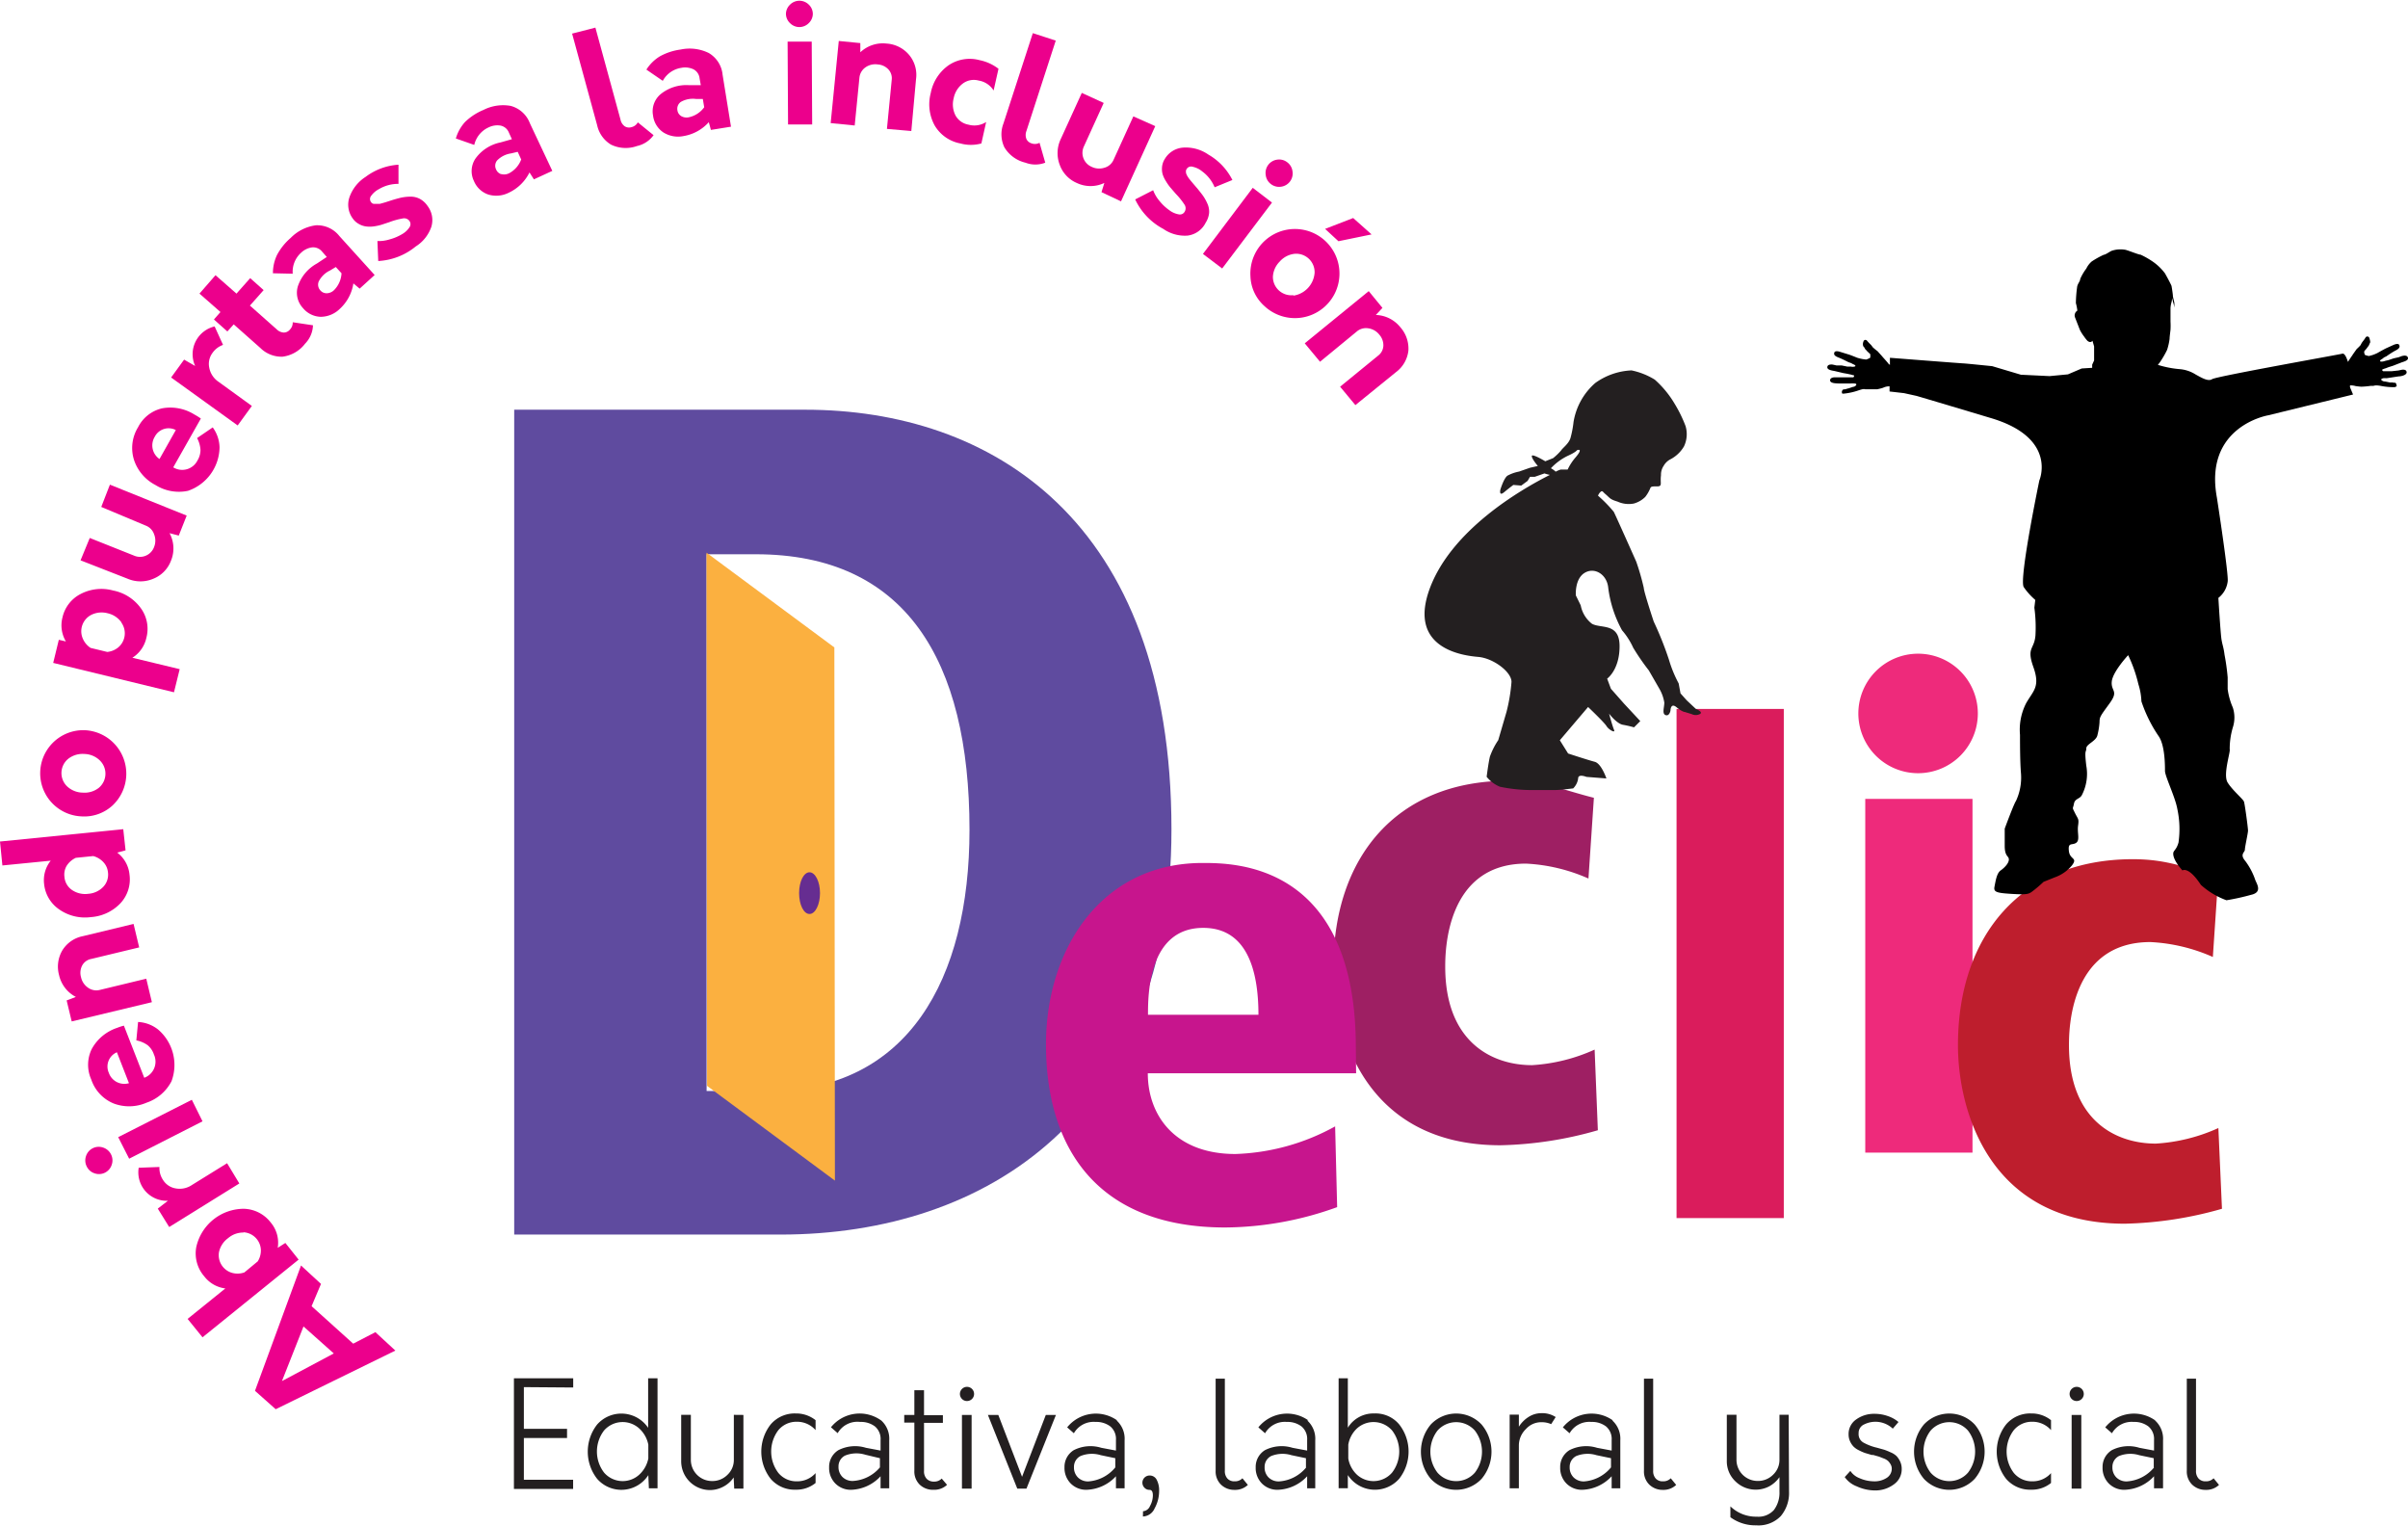 <?xml version="1.0" encoding="UTF-8"?> <svg xmlns="http://www.w3.org/2000/svg" viewBox="0 0 261.59 165.75"><title>logo</title><g id="Layer_2" data-name="Layer 2"><g id="Layer_1-2" data-name="Layer 1"><path d="M33.85,141.87l4.52,4.07,2.41-1.25,2.17,2-13,6.37-2.25-2,5-13.61,2.17,2Zm-.88,2.2L30.63,150,36.26,147Z" style="fill:#ec008c"></path><path d="M21.32,135.46a5.3,5.3,0,0,1,5.18-4.17,3.8,3.8,0,0,1,2.91,1.49,3.4,3.4,0,0,1,.76,2.75L31,135l1.44,1.81L22,145.25l-1.62-2,4.1-3.31a3.4,3.4,0,0,1-2.29-1.31A3.8,3.8,0,0,1,21.32,135.46Zm5.15-1.59a2.51,2.51,0,0,0-1.68.6,2.54,2.54,0,0,0-1,1.52,2,2,0,0,0,1.46,2.27,2.23,2.23,0,0,0,1.3-.06L28,137a2.22,2.22,0,0,0,.34-1.24,2,2,0,0,0-1.92-1.92Z" style="fill:#ec008c"></path><path d="M15.11,126.83l2.21-.08a2.33,2.33,0,0,0,.39,1.41,2,2,0,0,0,1.34.91,2.38,2.38,0,0,0,1.81-.37l3.81-2.36L26,128.54l-7.62,4.73-1.24-2,1.1-.85a3.09,3.09,0,0,1-3.17-3.6Z" style="fill:#ec008c"></path><path d="M12.14,126.5a1.45,1.45,0,0,1-1.86.94,1.42,1.42,0,0,1-.85-.73,1.45,1.45,0,0,1-.09-1.13,1.45,1.45,0,0,1,1.86-.94,1.46,1.46,0,0,1,.86.74A1.43,1.43,0,0,1,12.14,126.5Zm1.89-.65-1.19-2.34,8-4.06L22,121.79Z" style="fill:#ec008c"></path><path d="M13.46,111.4l2.21,5.66a1.86,1.86,0,0,0,1.05-2.53,2.23,2.23,0,0,0-.67-1,3.11,3.11,0,0,0-1.24-.53L15,111a3.82,3.82,0,0,1,2.15.8,5.06,5.06,0,0,1,1.48,5.64,4.79,4.79,0,0,1-2.72,2.33,4.75,4.75,0,0,1-3.57.08,4.29,4.29,0,0,1-2.43-2.61,3.9,3.9,0,0,1,.06-3.31,4.9,4.9,0,0,1,2.75-2.29A5.57,5.57,0,0,1,13.46,111.4Zm.55,6.25-1.31-3.36a1.68,1.68,0,0,0-.88,2.23A1.78,1.78,0,0,0,14,117.65Z" style="fill:#ec008c"></path><path d="M6.78,103.21A3.38,3.38,0,0,1,9,101.68l5.51-1.33.61,2.55-5.19,1.25a1.41,1.41,0,0,0-1,.71,1.72,1.72,0,0,0-.13,1.27,1.85,1.85,0,0,0,.77,1.15,1.54,1.54,0,0,0,1.27.24l5.05-1.22.61,2.55-8.71,2.09-.55-2.28,1-.38a3.54,3.54,0,0,1-1.82-2.36A3.48,3.48,0,0,1,6.78,103.21Z" style="fill:#ec008c"></path><path d="M0,91.4l13.39-1.34.25,2.3-.91.24A3.4,3.4,0,0,1,14.07,95a3.8,3.8,0,0,1-1,3.12,4.88,4.88,0,0,1-3.2,1.49,4.88,4.88,0,0,1-3.43-.83A3.8,3.8,0,0,1,4.79,96a3.39,3.39,0,0,1,.72-2.52L.26,94Zm11.23,2.24a2.3,2.3,0,0,0-1.1-.66l-1.89.19a2.34,2.34,0,0,0-1,.87A1.86,1.86,0,0,0,7,95.23a1.9,1.9,0,0,0,.83,1.44,2.53,2.53,0,0,0,1.75.41,2.5,2.5,0,0,0,1.63-.75,1.92,1.92,0,0,0,.52-1.58A1.88,1.88,0,0,0,11.23,93.64Z" style="fill:#ec008c"></path><path d="M12.23,87.48a4.54,4.54,0,0,1-3.37,1.19,4.68,4.68,0,1,1,.38-9.36,4.73,4.73,0,0,1,3,8.16ZM10.8,82.55a2.49,2.49,0,0,0-1.66-.66,2.52,2.52,0,0,0-1.72.52,2,2,0,0,0-.13,3A2.53,2.53,0,0,0,9,86.09a2.5,2.5,0,0,0,1.72-.51,2,2,0,0,0,.11-3Z" style="fill:#ec008c"></path><path d="M8.79,64.5a4.85,4.85,0,0,1,3.51-.36,4.85,4.85,0,0,1,3,1.92,3.8,3.8,0,0,1,.6,3.22,3.41,3.41,0,0,1-1.52,2.16l5.14,1.24-.62,2.51L5.78,72l.61-2.51.77.18a3.41,3.41,0,0,1-.37-2.62A3.79,3.79,0,0,1,8.79,64.5Zm4.41,3.11a2.5,2.5,0,0,0-1.5-1,2.54,2.54,0,0,0-1.78.17A2,2,0,0,0,9,69.37a2.25,2.25,0,0,0,.84,1l1.81.44a2.22,2.22,0,0,0,1.19-.49,2,2,0,0,0,.35-2.69Z" style="fill:#ec008c"></path><path d="M11.94,52.64,20.28,56l-.86,2.17-1-.26a3.48,3.48,0,0,1,.15,3,3.38,3.38,0,0,1-1.92,1.95,3.55,3.55,0,0,1-2.78,0l-5.12-2,1-2.43,4.82,1.92a1.61,1.61,0,0,0,1.28,0,1.63,1.63,0,0,0,.89-.94,1.86,1.86,0,0,0,0-1.38,1.53,1.53,0,0,0-.9-.94L11,55.06Z" style="fill:#ec008c"></path><path d="M21.82,45.46l-3,5.3A1.86,1.86,0,0,0,21.46,50a2.21,2.21,0,0,0,.32-1.13,3.12,3.12,0,0,0-.37-1.29l1.7-1.16a3.82,3.82,0,0,1,.74,2.17,5.07,5.07,0,0,1-3.43,4.72,4.79,4.79,0,0,1-3.53-.63,4.75,4.75,0,0,1-2.33-2.72A4.3,4.3,0,0,1,15,46.4a3.91,3.91,0,0,1,2.61-2.05,4.93,4.93,0,0,1,3.52.68A5.92,5.92,0,0,1,21.82,45.46Zm-4.49,4.39,1.77-3.14a1.69,1.69,0,0,0-2.29.73A1.79,1.79,0,0,0,17.32,49.85Z" style="fill:#ec008c"></path><path d="M23.32,35.46l.91,2a2.34,2.34,0,0,0-1.16.89,2,2,0,0,0-.34,1.58,2.38,2.38,0,0,0,1,1.53l3.63,2.63-1.54,2.12L18.59,41,20,39.06l1.2.69a3.1,3.1,0,0,1,2.14-4.3Z" style="fill:#ec008c"></path><path d="M34,35.33a3,3,0,0,1-.86,2,3.65,3.65,0,0,1-2.44,1.41,3.26,3.26,0,0,1-2.41-.94l-2.9-2.57L24.7,36l-1.46-1.3.71-.81-2.28-2,1.74-2,2.28,2,1.49-1.68,1.46,1.3-1.49,1.68,2.91,2.58a1.18,1.18,0,0,0,.78.35.87.87,0,0,0,.66-.33A1.06,1.06,0,0,0,31.8,35Z" style="fill:#ec008c"></path><path d="M34.31,24.47a3.07,3.07,0,0,1,2.56,1.17l3.83,4.23-1.63,1.48-.68-.57a4.72,4.72,0,0,1-1.48,2.77,3,3,0,0,1-2.05.86,2.59,2.59,0,0,1-1.94-.94,2.44,2.44,0,0,1-.57-2.35,4.42,4.42,0,0,1,2.08-2.5l1.07-.71L35,27.34a1.25,1.25,0,0,0-1.11-.47,2.14,2.14,0,0,0-1.18.58,2.77,2.77,0,0,0-.91,2.28l-2.15-.05a4.53,4.53,0,0,1,.45-2,6.42,6.42,0,0,1,1.48-1.84A4.7,4.7,0,0,1,34.31,24.47Zm1.22,7.38a1.17,1.17,0,0,0,.76-.34,2.79,2.79,0,0,0,.81-1.83L36.48,29l-.63.38a2.63,2.63,0,0,0-1.22,1.18.91.91,0,0,0,.19,1A.88.88,0,0,0,35.52,31.85Z" style="fill:#ec008c"></path><path d="M41.09,28.35,41,26.18A3.91,3.91,0,0,0,42.33,26a5.26,5.26,0,0,0,1.37-.58,2.34,2.34,0,0,0,.78-.73.59.59,0,0,0,0-.69.71.71,0,0,0-.74-.27,7.88,7.88,0,0,0-1.45.4l-.85.28a5.53,5.53,0,0,1-.84.18,3.15,3.15,0,0,1-.87,0,2.12,2.12,0,0,1-.74-.26,1.94,1.94,0,0,1-.67-.6,2.52,2.52,0,0,1-.36-2.3,4.32,4.32,0,0,1,1.76-2.22,6.61,6.61,0,0,1,3.57-1.32l0,2.08a4.08,4.08,0,0,0-2.12.57,2.36,2.36,0,0,0-.82.69.57.57,0,0,0-.06.7.62.62,0,0,0,.13.14.43.43,0,0,0,.18.07l.21,0H41l.26,0,.3-.08.31-.09.34-.11.34-.11q.61-.19,1.06-.29a5,5,0,0,1,1-.1,2.11,2.11,0,0,1,1,.24,2.4,2.4,0,0,1,.83.76,2.54,2.54,0,0,1,.42,2.27,4.09,4.09,0,0,1-1.7,2.14A7,7,0,0,1,41.09,28.35Z" style="fill:#ec008c"></path><path d="M55.47,11.5a3.07,3.07,0,0,1,2.09,1.88L60,18.56l-2,.92-.48-.75a4.73,4.73,0,0,1-2.25,2.2,3,3,0,0,1-2.22.2,2.59,2.59,0,0,1-1.57-1.48,2.44,2.44,0,0,1,.16-2.41,4.43,4.43,0,0,1,2.73-1.77l1.24-.35-.32-.7a1.24,1.24,0,0,0-.92-.78,2.14,2.14,0,0,0-1.3.2,2.77,2.77,0,0,0-1.55,1.9l-2-.7a4.55,4.55,0,0,1,1-1.79,6.4,6.4,0,0,1,2-1.31A4.71,4.71,0,0,1,55.47,11.5Zm-1,7.41a1.19,1.19,0,0,0,.83-.09,2.79,2.79,0,0,0,1.32-1.5l-.38-.83-.71.17a2.64,2.64,0,0,0-1.52.76.91.91,0,0,0-.11,1A.89.89,0,0,0,54.42,18.91Z" style="fill:#ec008c"></path><path d="M66.38,15.71a3.26,3.26,0,0,1-1.51-2.11L62.15,3.65,64.68,3l2.73,10a1.18,1.18,0,0,0,.46.72.87.87,0,0,0,.73.09,1.05,1.05,0,0,0,.69-.52L71,14.68a3,3,0,0,1-1.8,1.18A3.66,3.66,0,0,1,66.38,15.71Z" style="fill:#ec008c"></path><path d="M77,5.76A3.07,3.07,0,0,1,78.5,8.13l.91,5.63-2.18.35L77,13.27a4.72,4.72,0,0,1-2.75,1.51,3,3,0,0,1-2.19-.4,2.59,2.59,0,0,1-1.12-1.85,2.43,2.43,0,0,1,.8-2.28,4.43,4.43,0,0,1,3.1-1h1.29L76,8.52a1.25,1.25,0,0,0-.68-1A2.14,2.14,0,0,0,74,7.37a2.77,2.77,0,0,0-2,1.41L70.22,7.56a4.54,4.54,0,0,1,1.48-1.45,6.43,6.43,0,0,1,2.24-.73A4.71,4.71,0,0,1,77,5.76Zm-3,6.85a1.16,1.16,0,0,0,.82.13,2.78,2.78,0,0,0,1.68-1.09l-.15-.9-.73,0a2.63,2.63,0,0,0-1.66.32.91.91,0,0,0-.37.91A.88.88,0,0,0,74,12.61Z" style="fill:#ec008c"></path><path d="M85.83,2.52a1.41,1.41,0,0,1-.45-1,1.41,1.41,0,0,1,.43-1,1.43,1.43,0,0,1,1-.44,1.45,1.45,0,0,1,1.05.42,1.4,1.4,0,0,1,.44,1,1.4,1.4,0,0,1-.43,1,1.44,1.44,0,0,1-1,.44A1.43,1.43,0,0,1,85.83,2.52Zm-.27,2,2.62,0,.05,9-2.62,0Z" style="fill:#ec008c"></path><path d="M98.79,6a3.38,3.38,0,0,1,.72,2.61L99,14.23,96.35,14l.52-5.32a1.41,1.41,0,0,0-.36-1.14A1.72,1.72,0,0,0,95.36,7,1.85,1.85,0,0,0,94,7.33a1.55,1.55,0,0,0-.64,1.13l-.51,5.17-2.61-.26.88-8.92,2.34.23,0,1a3.55,3.55,0,0,1,2.83-.95A3.48,3.48,0,0,1,98.79,6Z" style="fill:#ec008c"></path><path d="M101.55,13.65a4.77,4.77,0,0,1-.44-3.54,4.77,4.77,0,0,1,1.91-3,4.1,4.1,0,0,1,3.38-.58,5,5,0,0,1,2.07.94l-.53,2.36a2.35,2.35,0,0,0-1.62-1.08,2,2,0,0,0-1.72.32,2.62,2.62,0,0,0-1,1.61,2.63,2.63,0,0,0,.2,1.86,2,2,0,0,0,1.41,1,2.35,2.35,0,0,0,1.92-.29l-.52,2.33a4.28,4.28,0,0,1-2.28,0A4.11,4.11,0,0,1,101.55,13.65Z" style="fill:#ec008c"></path><path d="M109.11,16a3.27,3.27,0,0,1-.1-2.59l3.19-9.81,2.49.81-3.19,9.83a1.19,1.19,0,0,0,0,.85.88.88,0,0,0,.56.48,1.06,1.06,0,0,0,.87-.06l.62,2.16a3,3,0,0,1-2.15,0A3.65,3.65,0,0,1,109.11,16Z" style="fill:#ec008c"></path><path d="M125.5,13.7l-3.72,8.17-2.12-1,.31-1a3.48,3.48,0,0,1-3,0,3.39,3.39,0,0,1-1.86-2,3.56,3.56,0,0,1,.13-2.78l2.28-5,2.38,1.09-2.15,4.72a1.65,1.65,0,0,0,.84,2.22,1.87,1.87,0,0,0,1.38.1,1.53,1.53,0,0,0,1-.86l2.15-4.72Z" style="fill:#ec008c"></path><path d="M123.32,21.66l1.95-1a4,4,0,0,0,.7,1.18,5.23,5.23,0,0,0,1.07,1,2.34,2.34,0,0,0,1,.44.59.59,0,0,0,.64-.26.72.72,0,0,0,0-.79,7.93,7.93,0,0,0-.94-1.17l-.59-.68a5.41,5.41,0,0,1-.49-.7,3.13,3.13,0,0,1-.37-.79,2.23,2.23,0,0,1-.05-.78,1.94,1.94,0,0,1,.3-.85,2.52,2.52,0,0,1,2-1.23,4.31,4.31,0,0,1,2.73.76,6.6,6.6,0,0,1,2.61,2.76l-1.93.79a4.08,4.08,0,0,0-1.36-1.73,2.37,2.37,0,0,0-1-.49.57.57,0,0,0-.67.22.56.56,0,0,0-.08.18.43.43,0,0,0,0,.19c0,.07,0,.14.05.2a1.12,1.12,0,0,0,.1.22l.15.23.19.24.21.25.23.27.23.27q.41.49.68.86a5,5,0,0,1,.49.88,2.1,2.1,0,0,1,.18,1,2.43,2.43,0,0,1-.38,1.07A2.54,2.54,0,0,1,129,25.59a4.1,4.1,0,0,1-2.63-.73A7,7,0,0,1,123.32,21.66Z" style="fill:#ec008c"></path><path d="M136.09,20.4,138.18,22l-5.41,7.16-2.09-1.58ZM137.5,19a1.45,1.45,0,0,1,1.25-1.66,1.42,1.42,0,0,1,1.08.28,1.44,1.44,0,0,1,.58,1,1.45,1.45,0,0,1-1.25,1.66,1.45,1.45,0,0,1-1.1-.29A1.43,1.43,0,0,1,137.5,19Z" style="fill:#ec008c"></path><path d="M135.84,30a4.84,4.84,0,1,1,1.55,3.27A4.53,4.53,0,0,1,135.84,30Zm4.67,2.11a2.71,2.71,0,0,0,2.3-2.48,2,2,0,0,0-2.21-2.06,2.53,2.53,0,0,0-1.59.85,2.5,2.5,0,0,0-.73,1.64,2,2,0,0,0,2.22,2ZM147,23.68,149,25.46l-3.6.74-1.45-1.34Z" style="fill:#ec008c"></path><path d="M153,38.07a3.38,3.38,0,0,1-1.35,2.35L147.24,44l-1.66-2,4.14-3.38a1.42,1.42,0,0,0,.56-1.06,1.73,1.73,0,0,0-.43-1.2,1.86,1.86,0,0,0-1.2-.7,1.54,1.54,0,0,0-1.25.34l-4,3.29-1.66-2,6.95-5.67,1.49,1.82-.72.77a3.55,3.55,0,0,1,2.67,1.34A3.48,3.48,0,0,1,153,38.07Z" style="fill:#ec008c"></path><path d="M55.86,44.5H87.48c20,0,39.78,11.82,39.78,45.59,0,30.94-20,44-42.47,44H55.86Zm20.9,74H83.4c15.18,0,21.92-12.07,21.92-28.37,0-18.5-7-29.93-23.21-29.93H76.76Z" style="fill:#5f4b9f"></path><polygon points="90.7 128.23 76.81 117.94 76.75 60.03 90.64 70.32 90.7 128.23" style="fill:#fbb040"></polygon><path d="M89.08,97c0,1.25-.51,2.27-1.14,2.27s-1.13-1-1.13-2.27.51-2.26,1.13-2.26S89.08,95.75,89.08,97Z" style="fill:#662d91"></path><path d="M173.58,122.76A41,41,0,0,1,163,124.39c-14.82,0-18.14-12.39-18.14-19.39,0-11.8,6.78-20.2,19-20.2,3.83,0,5.9,1,9.29,1.85l-.59,8.77a19,19,0,0,0-6.78-1.62C157,93.8,157,103.53,157,105c0,8.11,5,10.69,9.44,10.69a19.25,19.25,0,0,0,6.79-1.69Z" style="fill:#9e1f63"></path><path d="M182.13,77h11.65v55.3H182.13Z" style="fill:#da1c5c"></path><rect x="202.63" y="86.77" width="11.65" height="38.42" style="fill:#ee2a7b"></rect><path d="M241.38,131.29a41.45,41.45,0,0,1-10.55,1.62c-14.82,0-18.13-12.39-18.13-19.39,0-11.8,6.78-20.2,19-20.2,3.83,0,5.89,1,9.28,1.85l-.59,8.77a19,19,0,0,0-6.78-1.62c-8.85,0-8.85,9.73-8.85,11.2,0,8.11,5,10.69,9.44,10.69a19.22,19.22,0,0,0,6.79-1.69Z" style="fill:#be1e2d"></path><path d="M238,33.51s0,0,0-.07S238,33.57,238,33.51Z"></path><path d="M259.17,40s.37-.15.4-.15l.38-.12.9-.35c.22-.09.83-.21.73-.54s-.58-.18-.61-.18-.39.14-.39.14l-.54.12-.6.2s-.32.07-.4.1-.44.11-.48,0,.23-.24.23-.24l.2-.16.25-.12s.62-.44,1-.63.51-.38.39-.61-.61,0-.61,0l-.86.39s-.55.29-.89.49a3.89,3.89,0,0,1-.94.33,2.3,2.3,0,0,1-.38-.11c-.07,0-.08-.14-.11-.22s0-.1,0-.16.1-.15.1-.15l.17-.2s.13-.19.18-.24.14-.31.18-.37,0-.26-.08-.52a.23.23,0,0,0-.4-.06,2.78,2.78,0,0,1-.27.39,2.08,2.08,0,0,0-.25.39c0,.08-.44.47-.47.51l-.39.55c-.07.13-.42.6-.54.83-.14-.42-.36-1-.64-.89-.44.11-13.68,2.46-14.12,2.76s-1.22-.2-1.78-.5a3.83,3.83,0,0,0-1.78-.59,11,11,0,0,1-2.33-.46l.2-.26a10,10,0,0,0,.8-1.37,6.64,6.64,0,0,0,.27-1.19c0-.22.07-.71.1-1a7.79,7.79,0,0,0,0-.88V34c0-.24,0-.34,0-.54a3.14,3.14,0,0,1,.12-.68,3.4,3.4,0,0,0,.06-.4l.09.4a3.74,3.74,0,0,1,.15.63c0-.13,0-.36,0-.48s-.16-.64-.16-.8-.12-.94-.15-1.07-.55-1.09-.71-1.37A5.87,5.87,0,0,0,234,28.51a9,9,0,0,0-1.46-.85c-.21,0-1.1-.37-1.61-.52a3,3,0,0,0-1.53.1c-.22.09-.67.43-.86.43a9.55,9.55,0,0,0-1.31.73,2.35,2.35,0,0,0-.58.76,5.58,5.58,0,0,0-.67,1.14c0,.27-.3.51-.34.91a14.24,14.24,0,0,0-.13,1.71,5.12,5.12,0,0,1,.16.82.61.61,0,0,0-.25.74l.52,1.34a4.45,4.45,0,0,0,.46.73,3.81,3.81,0,0,0,.36.46s.33.31.55,0l.18.61v.49l0,.55v.49l-.21.46v.34l-1.13.07-1.5.64-2,.19-3.11-.15-3.12-.93s-2.94-.3-3.11-.3-8-.61-8-.61v.77a.73.73,0,0,1-.2-.18c-.14-.19-.6-.68-.69-.8l-.46-.51a5.49,5.49,0,0,1-.53-.44,1.59,1.59,0,0,0-.29-.35,4.52,4.52,0,0,1-.33-.36.22.22,0,0,0-.38.12.65.65,0,0,0,0,.53c.07,0,.18.29.24.33s.16.18.2.21l.19.18s.12.09.12.15,0,0,0,.14,0,.22-.07.24a2.46,2.46,0,0,1-.37.16,4.44,4.44,0,0,1-1-.2c-.36-.15-.91-.36-.95-.36l-.91-.28s-.52-.18-.61.08.09.4.48.55,1.06.5,1.06.5l.27.09.22.12s.28.1.26.2-.39.1-.47.07l-.4,0-.63-.13-.56,0-.4-.09s-.54-.09-.59.25.56.4.8.45l.93.22.4.07.42.09.2.06s.16,0,.16.08-.06.16-.1.16l-.48,0h-.42l-.75,0-.37,0s-.49,0-.49.33.67.33.92.34,1.22,0,1.33,0a2.53,2.53,0,0,1,.35,0c.05,0,.25,0,.25.11s-.19.24-.3.25-.53.18-.58.18-.27.08-.33.09-.26,0-.29.1a.29.29,0,0,0-.07.16c0,.09,0,.18.06.21a.6.6,0,0,0,.18,0,6.93,6.93,0,0,0,1.51-.33c.63-.22.69-.16.8-.14h.29c.15,0,.88,0,1,0a6.18,6.18,0,0,0,.63-.16,1.55,1.55,0,0,1,.63-.16h.08v.56l1.57.18,1.36.3s.88.25,8.12,2.42,5.22,6.77,5.22,6.77-2.24,10.77-1.69,11.58a7.22,7.22,0,0,0,1.25,1.39L221,66a15.81,15.81,0,0,1,.12,3c-.12,1.57-1,1.28-.23,3.44s0,2.56-.78,3.93a6.31,6.31,0,0,0-.67,3.44c0,.79,0,3,.11,4.23A6,6,0,0,1,219,87c-.22.29-1.22,3-1.22,3v1.87c0,1.19.45,1.08.45,1.48s-.45.88-.89,1.19-.55,1.17-.67,1.76.22.69,1.89.79,1.78,0,2.11-.19A14.08,14.08,0,0,0,222,95.78l1.22-.49A4.27,4.27,0,0,0,225.08,94c.67-.88-.22-.59-.33-1.57s.33-.59.78-.88.11-1.09.22-1.87,0-.69-.34-1.38-.22-.39-.11-1,.67-.49.89-1a5,5,0,0,0,.45-3.14c-.22-1.87,0-1.38,0-1.87s1.11-.79,1.22-1.48a7.59,7.59,0,0,0,.22-1.38c0-.58.11-.68,1.11-2.06s.11-1.27.22-2.35,1.78-2.86,1.78-2.86a15.27,15.27,0,0,1,1.11,3.15,7,7,0,0,1,.33,1.87A15.25,15.25,0,0,0,234.53,80c.66,1,.66,3.15.66,3.73s1.12,2.86,1.34,4.13a10.36,10.36,0,0,1,.13,3.65c-.22.79-.55.86-.57,1.16-.06.76,1,1.87,1,1.87s.65-.49,2,1.57a8.49,8.49,0,0,0,2.78,1.67,25.4,25.4,0,0,0,2.67-.59c1.33-.29.55-1.28.44-1.67a7.31,7.31,0,0,0-1.11-2.06c-.56-.69,0-.88,0-1.18s.34-1.78.34-2.07-.34-2.85-.44-3.14S242.54,85.86,242,85s.33-3.34.22-3.63a8.23,8.23,0,0,1,.34-2.36,3.49,3.49,0,0,0,0-2.16,7.43,7.43,0,0,1-.56-2V73.58a23.3,23.3,0,0,0-.34-2.46c-.11-.87-.22-1-.33-1.66s-.34-4.52-.34-4.52A2.68,2.68,0,0,0,242,63.17c.14-.66-1.17-9.12-1.17-9.12-1.44-7.76,5.56-8.94,5.56-8.94l9.23-2.26-.33-.79v-.2a1.79,1.79,0,0,1,.6.07,6,6,0,0,0,.64.07,9.36,9.36,0,0,0,1-.09l.28,0c.11,0,.16-.11.81,0a7.09,7.09,0,0,0,1.54.14l.17-.08c.07,0,0-.14,0-.21a.25.25,0,0,0-.09-.16c0-.06-.23,0-.29-.06l-.34,0s-.49-.11-.59-.11-.33-.11-.34-.2.18-.14.23-.15a1.75,1.75,0,0,1,.35,0l1.31-.2c.25,0,.91-.13.87-.47s-.5-.25-.52-.25l-.37.08-.74.08-.42,0c-.11,0-.43,0-.48,0s-.12-.09-.13-.14.15-.1.15-.1A1.35,1.35,0,0,1,259.17,40Z"></path><path d="M184.23,77l-1-.94-.67-.75-.2-1.08a13.64,13.64,0,0,1-1.06-2.59,36.77,36.77,0,0,0-1.65-4.13s-1.08-3.25-1.08-3.66a25.76,25.76,0,0,0-.82-2.85s-2.17-4.88-2.44-5.41a14.7,14.7,0,0,0-1.71-1.75,1,1,0,0,1,.21-.35c.26-.28.29-.08.55.14.54.45.49.59,1.36.85a2.93,2.93,0,0,0,1.77.21,2.81,2.81,0,0,0,1.24-.72,4,4,0,0,0,.57-1c.14-.25.78-.06,1-.19s.05-.42.14-1.17a1.71,1.71,0,0,1,.28-1,1.82,1.82,0,0,1,.68-.69,3.68,3.68,0,0,0,1.54-1.44,3.09,3.09,0,0,0,.17-2.2,14.55,14.55,0,0,0-1.19-2.43,10.91,10.91,0,0,0-2.16-2.62,7.85,7.85,0,0,0-2.52-1,7.26,7.26,0,0,0-3.93,1.36,7.13,7.13,0,0,0-2.37,4.24,11,11,0,0,1-.34,1.77c-.2.61-.85,1.06-1,1.31a6.22,6.22,0,0,1-.88.85l-.85.34s-1.41-.85-1.46-.58.65,1.09.65,1.09l-.87.2-1.17.41a4.32,4.32,0,0,0-1.25.44c-.4.26-.78,1.52-.78,1.52s-.18.77.41.28,1-.79,1-.79l.86.07.69-.51.26-.44.51,0,1.06-.37a4.83,4.83,0,0,0,.59.16c-3.08,1.55-11,6.09-13.2,12.77-2,6.14,3.79,6.86,5.42,7s3.61,1.62,3.61,2.71a18.89,18.89,0,0,1-.54,3.25l-.9,3.08a7.9,7.9,0,0,0-.91,1.8c-.17.73-.35,2.18-.35,2.18a3.58,3.58,0,0,0,1.44,1.08,17,17,0,0,0,3.43.36h2.53c.54,0,2-.18,2-.18a1.86,1.86,0,0,0,.54-1.08c0-.54.9-.17.9-.17l2.17.17s-.54-1.62-1.27-1.81-2.89-.9-2.89-.9l-.9-1.44,3.07-3.61s1.76,1.67,2,2.07,1,.82.82.41-.54-1.76-.54-1.76.82,1.09,1.5,1.21,1.21.28,1.21.28l.68-.68-1.76-1.89L175,74.81l-.41-1.1s1.35-.94,1.35-3.52-2-1.89-3-2.44a3.31,3.31,0,0,1-1.22-2l-.53-1.08s-.14-1.77.94-2.44,2.44.14,2.58,1.62a12.88,12.88,0,0,0,1.5,4.61,7.84,7.84,0,0,1,1.21,1.89,24.94,24.94,0,0,0,1.7,2.47l1.15,2a4.29,4.29,0,0,1,.53,1.49c0,.54-.27,1.21.14,1.36s.53-.48.53-.48,0-.91.65-.38.9.52.9.52l.75.23a1,1,0,0,0,.89,0C185.08,77.33,184.23,77,184.23,77ZM169,51.23a2.39,2.39,0,0,0-.52-.37,6.19,6.19,0,0,1,1.83-1.35c.91-.41,1-.61,1-.61s.79-.32-.16.79A5.72,5.72,0,0,0,170.3,51h-.75S169.34,51.05,169,51.23Z" style="fill:#231f20"></path><path d="M214.86,77.51A6.49,6.49,0,1,1,208.38,71,6.49,6.49,0,0,1,214.86,77.51Z" style="fill:#ee2a7b"></path><path d="M147.32,116.57H124.69c0,4.57,2.95,8.77,9.51,8.77a23.92,23.92,0,0,0,10.84-3l.22,8.77a36.25,36.25,0,0,1-12.17,2.21c-13.49,0-19.46-8.18-19.46-19.9,0-10.32,6-19.69,17-19.69,3.47,0,16.66,0,16.66,20.06Zm-10.61-6.35c0-4.86-1.26-9.44-6-9.44-6,0-6,7.37-6,9.44Z" style="fill:#c7158d"></path><path d="M56.91,150.66v4.53H61.6v1H56.91v4.53h5.35v1H55.83V149.7h6.44v1Z" style="fill:#231f20"></path><path d="M71.43,149.7v11.95h-.94l-.06-1.43a3.49,3.49,0,0,1-5.56.4,4.78,4.78,0,0,1,0-5.9,3.51,3.51,0,0,1,5.54.36V149.7Zm-2,10.48a3.23,3.23,0,0,0,1-1.77v-1.5a3.23,3.23,0,0,0-1-1.77,2.68,2.68,0,0,0-3.81.23,3.76,3.76,0,0,0,0,4.57,2.67,2.67,0,0,0,3.81.24Z" style="fill:#231f20"></path><path d="M80.76,153.68v8h-1l-.06-1.21a3.06,3.06,0,0,1-1.12,1,3.1,3.1,0,0,1-1.47.37A3.13,3.13,0,0,1,74,158.67v-5h1.05v4.88a2.3,2.3,0,0,0,2.31,2.31,2.3,2.3,0,0,0,1.67-.68,2.2,2.2,0,0,0,.69-1.63v-4.88Z" style="fill:#231f20"></path><path d="M83.73,160.63a4.79,4.79,0,0,1,0-5.93,3.43,3.43,0,0,1,2.72-1.18,3.37,3.37,0,0,1,2.15.73v1.08a2.67,2.67,0,0,0-2.05-.91,2.55,2.55,0,0,0-2,.92,3.85,3.85,0,0,0,0,4.63,2.54,2.54,0,0,0,2,.92A2.66,2.66,0,0,0,88.6,160v1.07a3.28,3.28,0,0,1-2.15.73A3.43,3.43,0,0,1,83.73,160.63Z" style="fill:#231f20"></path><path d="M95.72,154.27a2.68,2.68,0,0,1,.88,2.17v5.21h-.94l0-1.31a4.54,4.54,0,0,1-3.17,1.47,2.35,2.35,0,0,1-1.74-.68,2.39,2.39,0,0,1-.68-1.75,2.13,2.13,0,0,1,1-1.87,4,4,0,0,1,3-.26l1.59.3v-1.15a1.77,1.77,0,0,0-.61-1.47,2.5,2.5,0,0,0-1.6-.49A2.47,2.47,0,0,0,91,155.66l-.73-.64a4,4,0,0,1,5.44-.75Zm-.13,5.11v-1L94,158a3.28,3.28,0,0,0-2.21.1,1.31,1.31,0,0,0-.7,1.2,1.51,1.51,0,0,0,.43,1.12,1.55,1.55,0,0,0,1.15.43A4.16,4.16,0,0,0,95.58,159.39Z" style="fill:#231f20"></path><path d="M102.88,161.27a2,2,0,0,1-1.45.54,2.07,2.07,0,0,1-1.53-.57,2,2,0,0,1-.57-1.5v-5.23h-1.1v-.83h1.1V151h1.05v2.71h2.05v.83h-2.05v5.23a1.17,1.17,0,0,0,.29.85,1.06,1.06,0,0,0,.8.3,1.09,1.09,0,0,0,.83-.33Z" style="fill:#231f20"></path><path d="M104.5,151.94a.77.77,0,1,1,.55.23A.75.75,0,0,1,104.5,151.94Zm0,1.74h1.05v8h-1.05Z" style="fill:#231f20"></path><path d="M114.71,153.68l-3.2,8h-1l-3.19-8h1.13l2.58,6.72,2.58-6.72Z" style="fill:#231f20"></path><path d="M121.29,154.27a2.68,2.68,0,0,1,.88,2.17v5.21h-.94l0-1.31a4.54,4.54,0,0,1-3.17,1.47,2.35,2.35,0,0,1-1.74-.68,2.39,2.39,0,0,1-.68-1.75,2.13,2.13,0,0,1,1-1.87,4,4,0,0,1,3-.26l1.59.3v-1.15a1.77,1.77,0,0,0-.61-1.47,2.5,2.5,0,0,0-1.6-.49,2.47,2.47,0,0,0-2.36,1.23l-.73-.64a4,4,0,0,1,5.44-.75Zm-.13,5.11v-1l-1.58-.33a3.28,3.28,0,0,0-2.21.1,1.31,1.31,0,0,0-.7,1.2,1.51,1.51,0,0,0,.43,1.12,1.55,1.55,0,0,0,1.15.43A4.16,4.16,0,0,0,121.15,159.39Z" style="fill:#231f20"></path><path d="M124.17,164.14a.89.89,0,0,0,.76-.57,2.4,2.4,0,0,0,.31-1.15q0-.61-.37-.6a.73.73,0,0,1-.54-.23.78.78,0,0,1,.56-1.33.84.84,0,0,1,.77.47,2.41,2.41,0,0,1,.26,1.19,3.88,3.88,0,0,1-.49,1.91,1.44,1.44,0,0,1-1.27.88Z" style="fill:#231f20"></path><path d="M132.63,161.24a2,2,0,0,1-.57-1.5v-10h1l0,10a1.19,1.19,0,0,0,.28.85,1,1,0,0,0,.79.3,1.11,1.11,0,0,0,.84-.33l.59.72a2,2,0,0,1-1.45.54A2.07,2.07,0,0,1,132.63,161.24Z" style="fill:#231f20"></path><path d="M142,154.27a2.68,2.68,0,0,1,.88,2.17v5.21H142l0-1.31a4.54,4.54,0,0,1-3.17,1.47,2.35,2.35,0,0,1-1.74-.68,2.39,2.39,0,0,1-.68-1.75,2.13,2.13,0,0,1,1-1.87,4,4,0,0,1,3-.26l1.59.3v-1.15a1.77,1.77,0,0,0-.61-1.47,2.5,2.5,0,0,0-1.6-.49,2.47,2.47,0,0,0-2.36,1.23l-.73-.64a4,4,0,0,1,5.44-.75Zm-.13,5.11v-1l-1.58-.33a3.28,3.28,0,0,0-2.21.1,1.31,1.31,0,0,0-.7,1.2,1.51,1.51,0,0,0,.43,1.12,1.55,1.55,0,0,0,1.15.43A4.16,4.16,0,0,0,141.89,159.39Z" style="fill:#231f20"></path><path d="M152,154.71a4.78,4.78,0,0,1,0,5.9,3.51,3.51,0,0,1-5.58-.4l0,1.43h-1V149.7h1v5.37a3.25,3.25,0,0,1,2.87-1.55A3.34,3.34,0,0,1,152,154.71Zm-.77,5.23a3.76,3.76,0,0,0,0-4.57,2.68,2.68,0,0,0-3.81-.23,3.13,3.13,0,0,0-.95,1.77v1.5a3.13,3.13,0,0,0,.95,1.77,2.67,2.67,0,0,0,3.81-.24Z" style="fill:#231f20"></path><path d="M155.43,160.62a4.6,4.6,0,0,1,0-5.9,3.79,3.79,0,0,1,5.52,0,4.58,4.58,0,0,1,0,5.9,3.79,3.79,0,0,1-5.52,0Zm4.79-.67a3.76,3.76,0,0,0,0-4.57,2.71,2.71,0,0,0-4.06,0,3.76,3.76,0,0,0,0,4.57,2.7,2.7,0,0,0,4.06,0Z" style="fill:#231f20"></path><path d="M169,153.91l-.49.77a2.55,2.55,0,0,0-1.08-.21,2.22,2.22,0,0,0-1.65.73A2.49,2.49,0,0,0,165,157v4.65H164v-8h1l0,1.31a3.38,3.38,0,0,1,1.07-1.07,2.55,2.55,0,0,1,1.36-.4A2.68,2.68,0,0,1,169,153.91Z" style="fill:#231f20"></path><path d="M175.14,154.27a2.68,2.68,0,0,1,.88,2.17v5.21h-.94l0-1.31a4.54,4.54,0,0,1-3.17,1.47,2.35,2.35,0,0,1-1.74-.68,2.39,2.39,0,0,1-.68-1.75,2.13,2.13,0,0,1,1-1.87,4,4,0,0,1,3-.26l1.59.3v-1.15a1.77,1.77,0,0,0-.61-1.47,2.5,2.5,0,0,0-1.6-.49,2.47,2.47,0,0,0-2.36,1.23l-.73-.64a4,4,0,0,1,5.44-.75Zm-.13,5.11v-1l-1.58-.33a3.28,3.28,0,0,0-2.21.1,1.31,1.31,0,0,0-.7,1.2,1.51,1.51,0,0,0,.43,1.12,1.55,1.55,0,0,0,1.15.43A4.16,4.16,0,0,0,175,159.39Z" style="fill:#231f20"></path><path d="M179.16,161.24a2,2,0,0,1-.57-1.5v-10h1l0,10a1.19,1.19,0,0,0,.28.85,1,1,0,0,0,.79.3,1.11,1.11,0,0,0,.84-.33l.59.72a2,2,0,0,1-1.45.54A2.07,2.07,0,0,1,179.16,161.24Z" style="fill:#231f20"></path><path d="M194.35,162a3.9,3.9,0,0,1-.9,2.67,3.36,3.36,0,0,1-2.67,1,4.57,4.57,0,0,1-2.8-.88v-1.18a4,4,0,0,0,2.87,1.12,2.26,2.26,0,0,0,1.86-.73,3.12,3.12,0,0,0,.6-2v-1.56a3.27,3.27,0,0,1-1.12,1,3.15,3.15,0,0,1-3.68-.56,3,3,0,0,1-.92-2.22v-5h1.05v4.88a2.3,2.3,0,0,0,2.31,2.31,2.3,2.3,0,0,0,1.67-.68,2.2,2.2,0,0,0,.69-1.63v-4.88h1Z" style="fill:#231f20"></path><path d="M201.69,161.43a2.79,2.79,0,0,1-1.29-1l.61-.67a2.1,2.1,0,0,0,1,.79,3.92,3.92,0,0,0,1.52.34,2.41,2.41,0,0,0,1.41-.36,1.18,1.18,0,0,0,.57-1,.93.93,0,0,0-.13-.49,1.73,1.73,0,0,0-.26-.35,1.52,1.52,0,0,0-.48-.28l-.51-.2-.63-.18-.16,0-.74-.22a5.43,5.43,0,0,1-.66-.29,2.13,2.13,0,0,1-.59-.41,2,2,0,0,1-.37-.56,1.77,1.77,0,0,1-.16-.76,1.9,1.9,0,0,1,.84-1.63,3.28,3.28,0,0,1,2-.6,4.24,4.24,0,0,1,1.44.25,3.47,3.47,0,0,1,1.14.64l-.62.72a2.75,2.75,0,0,0-3.13-.45,1,1,0,0,0-.58.95,1.05,1.05,0,0,0,.5,1,5.61,5.61,0,0,0,1.49.57l.79.22a7.21,7.21,0,0,1,.69.28,2.07,2.07,0,0,1,.65.41,2.25,2.25,0,0,1,.38.57,1.84,1.84,0,0,1,.18.82,2,2,0,0,1-.85,1.68,3.37,3.37,0,0,1-2.13.66A4.82,4.82,0,0,1,201.69,161.43Z" style="fill:#231f20"></path><path d="M209,160.62a4.6,4.6,0,0,1,0-5.9,3.79,3.79,0,0,1,5.52,0,4.58,4.58,0,0,1,0,5.9,3.79,3.79,0,0,1-5.52,0Zm4.79-.67a3.76,3.76,0,0,0,0-4.57,2.71,2.71,0,0,0-4.06,0,3.76,3.76,0,0,0,0,4.57,2.7,2.7,0,0,0,4.06,0Z" style="fill:#231f20"></path><path d="M217.94,160.63a4.79,4.79,0,0,1,0-5.93,3.43,3.43,0,0,1,2.72-1.18,3.37,3.37,0,0,1,2.15.73v1.08a2.67,2.67,0,0,0-2.05-.91,2.55,2.55,0,0,0-2,.92,3.85,3.85,0,0,0,0,4.63,2.54,2.54,0,0,0,2,.92,2.66,2.66,0,0,0,2.05-.89v1.07a3.28,3.28,0,0,1-2.15.73A3.43,3.43,0,0,1,217.94,160.63Z" style="fill:#231f20"></path><path d="M225.05,151.94a.77.77,0,1,1,.55.23A.75.75,0,0,1,225.05,151.94Zm0,1.74h1.05v8h-1.05Z" style="fill:#231f20"></path><path d="M234.1,154.27a2.68,2.68,0,0,1,.88,2.17v5.21H234l0-1.31a4.54,4.54,0,0,1-3.17,1.47,2.35,2.35,0,0,1-1.74-.68,2.39,2.39,0,0,1-.68-1.75,2.13,2.13,0,0,1,1-1.87,4,4,0,0,1,3-.26l1.59.3v-1.15a1.77,1.77,0,0,0-.61-1.47,2.5,2.5,0,0,0-1.6-.49,2.47,2.47,0,0,0-2.36,1.23l-.73-.64a4,4,0,0,1,5.44-.75Zm-.13,5.11v-1l-1.58-.33a3.28,3.28,0,0,0-2.21.1,1.31,1.31,0,0,0-.7,1.2,1.51,1.51,0,0,0,.43,1.12,1.55,1.55,0,0,0,1.15.43A4.16,4.16,0,0,0,234,159.39Z" style="fill:#231f20"></path><path d="M238.13,161.24a2,2,0,0,1-.57-1.5v-10h1l0,10a1.19,1.19,0,0,0,.28.85,1,1,0,0,0,.79.3,1.11,1.11,0,0,0,.84-.33l.59.72a2,2,0,0,1-1.45.54A2.07,2.07,0,0,1,238.13,161.24Z" style="fill:#231f20"></path></g></g></svg> 